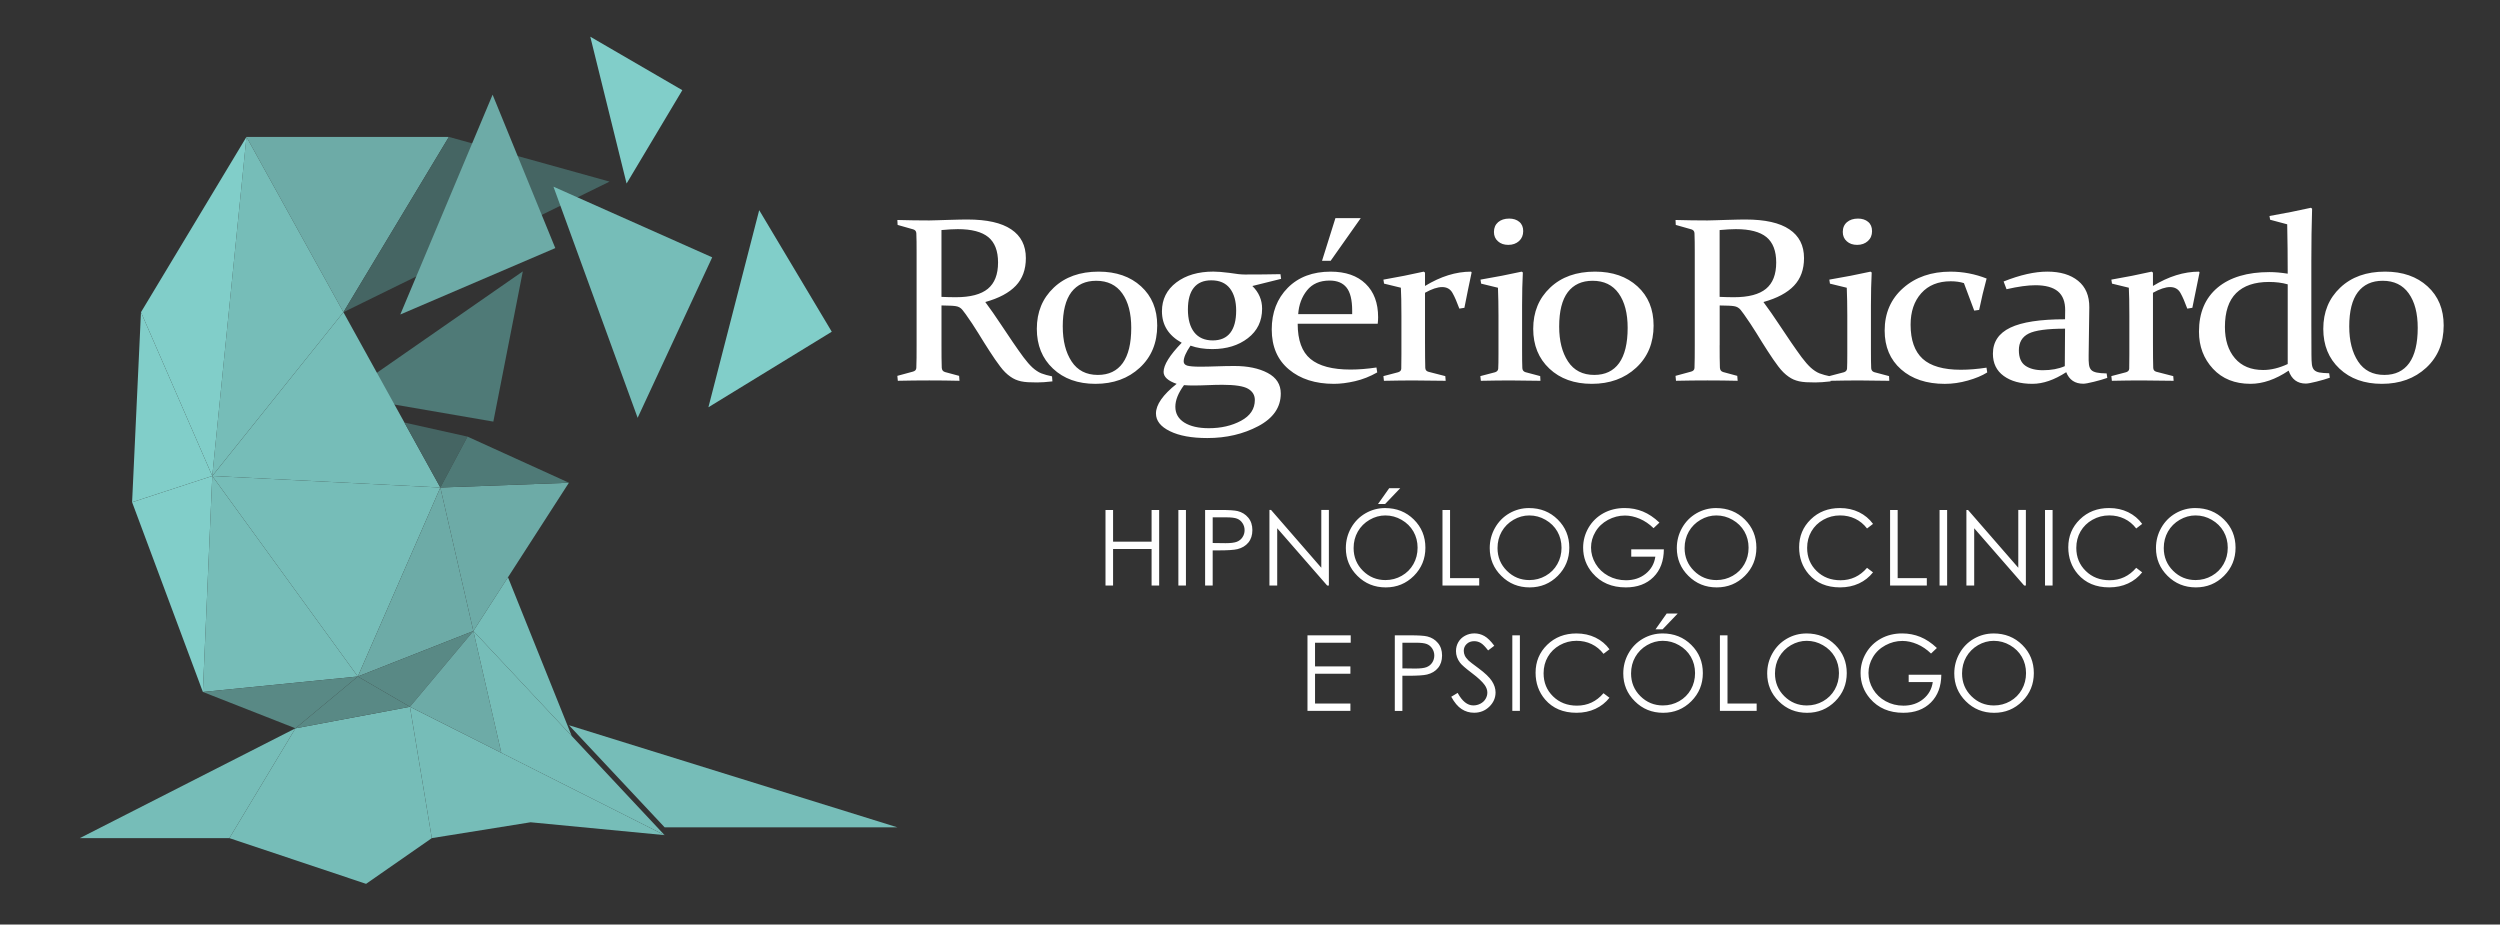 <svg xmlns="http://www.w3.org/2000/svg" width="230" height="85.057" viewBox="0 0 230 85.057"><rect x="0" y="0" width="230" height="85.057" fill="#333333" stroke="none"/><path fill-rule="evenodd" clip-rule="evenodd" fill="#76BDB8" d="M52.346 66.722l8.798 9.39h21.41l-30.208-9.39"/><g fill-rule="evenodd" clip-rule="evenodd"><path fill="#4F7A77" d="M48.098 24.964l-2.71 13.824-13.767-2.373L48.1 24.965"/><path fill="#76BDB8" d="M37.714 65.023l2.013 12.084-6.048 4.207-12.576-4.207 6.078-10.102 10.532-1.982M32.92 62.237l7.592-17.386-20.983-1.06 13.39 18.447"/><path fill="#76BDB8" d="M27.182 67.005L7.342 77.107h13.762l6.078-10.102"/><path fill="#6DABA7" d="M31.594 28.723l9.704-16.128H22.675l8.92 16.128"/><path fill="#76BDB8" d="M22.675 12.595l8.92 16.128L19.528 43.79l3.145-31.195"/><path fill="#81CEC9" d="M22.675 12.595L12.97 28.723l6.56 15.066 3.145-31.195"/><path fill="#76BDB8" d="M32.92 62.237L18.664 63.66l.865-19.87 13.39 18.447"/><path fill="#81CEC9" d="M12.97 28.723l-.817 17.48 7.376-2.414-6.56-15.067"/><path fill="#81CEC9" d="M18.664 63.66l-6.51-17.456 7.375-2.415-.866 19.87"/><path fill="#598985" d="M32.92 62.237L18.664 63.66l8.518 3.345 5.738-4.768"/><path fill="#598985" d="M32.92 62.237l4.794 2.786-10.532 1.982 5.738-4.768"/><path fill="#76BDB8" d="M37.714 65.023l2.013 12.084 9.086-1.458 12.33 1.183-15.02-7.572-8.41-4.237"/><path fill="#6DABA7" d="M32.92 62.237l7.592-17.386 3.037 13.203-10.63 4.184"/><path fill="#598985" d="M32.92 62.237l4.794 2.786 5.835-6.97-10.63 4.184"/><path fill="#456563" d="M31.594 28.723l9.704-16.128 14.782 4.113-24.486 12.015"/><path fill="#6DABA7" d="M37.714 65.023l8.408 4.238-2.573-11.207-5.836 6.97M45.32 8.712l5.767 14.112-14.26 6.11L45.32 8.71M52.34 44.412l-11.828.44 3.037 13.2 8.79-13.64"/><path fill="#76BDB8" d="M61.144 76.833L46.122 69.26 43.55 58.054l17.594 18.78"/><path fill="#81CEC9" d="M65.173 37.468l11.35-6.95-6.677-11.182-4.673 18.132"/><path fill="#76BDB8" d="M58.663 38.44l6.86-14.765-14.605-6.5 7.745 21.264"/><path fill="#81CEC9" d="M57.646 16.885l5.128-8.588-8.468-4.92 3.34 13.508"/><path fill="#76BDB8" d="M31.594 28.723l8.918 16.128-20.983-1.06 12.064-15.067"/><path fill="#456563" d="M43.01 40.17l-2.498 4.68-3.305-5.975 5.802 1.294"/><path fill="#76BDB8" d="M46.734 53.11l5.868 14.606-9.053-9.663 3.184-4.943"/><path fill="#4F7A77" d="M43.01 40.17l-2.498 4.68 11.828-.438-9.33-4.243"/></g><path fill="#fff" d="M101.706 46.917h.697v2.914h3.543v-2.913h.697v6.952h-.697v-3.36h-3.543v3.36h-.697v-6.953zm6.704 0h.696v6.952h-.696v-6.953zm2.46 0h1.387c.795 0 1.332.034 1.61.103.395.1.72.3.972.604.253.304.38.686.38 1.146 0 .463-.124.844-.37 1.146-.246.3-.585.502-1.016.607-.316.076-.905.113-1.77.113h-.496v3.234h-.697v-6.953zm.698.677v2.363l1.178.015c.477 0 .824-.043 1.046-.13.222-.088.396-.227.52-.42.128-.194.19-.412.19-.65 0-.232-.063-.447-.19-.64-.124-.194-.292-.332-.5-.414-.205-.083-.543-.123-1.014-.123h-1.23zm5.22 6.274v-6.952h.15l4.622 5.317v-5.317h.697v6.952h-.157l-4.596-5.27v5.27h-.717zm10.643-7.126c1.053 0 1.934.352 2.643 1.054.708.702 1.063 1.567 1.063 2.593 0 1.017-.354 1.88-1.06 2.59-.71.707-1.57 1.062-2.588 1.062-1.03 0-1.9-.354-2.608-1.06-.71-.705-1.063-1.558-1.063-2.56 0-.668.162-1.286.484-1.857.324-.57.764-1.017 1.322-1.34.556-.32 1.16-.483 1.81-.483zm.03.678c-.512 0-1 .134-1.46.402-.46.268-.82.627-1.08 1.08-.26.456-.388.96-.388 1.52 0 .824.285 1.52.858 2.09.572.57 1.264.854 2.07.854.54 0 1.04-.13 1.497-.392.46-.262.818-.62 1.075-1.073.256-.453.386-.956.386-1.51 0-.552-.13-1.05-.386-1.497-.257-.445-.62-.802-1.086-1.07s-.96-.403-1.485-.403zm.347-2.508h1.015l-1.39 1.453h-.653l1.027-1.453zm4.9 2.005h.697v6.274h2.683v.68h-3.38v-6.953zm7.963-.175c1.052 0 1.933.352 2.642 1.054s1.063 1.567 1.063 2.593c0 1.017-.354 1.88-1.06 2.59-.71.707-1.57 1.062-2.59 1.062-1.03 0-1.898-.354-2.606-1.06-.71-.705-1.065-1.558-1.065-2.56 0-.668.162-1.286.484-1.857.322-.57.763-1.017 1.32-1.34.558-.32 1.16-.483 1.81-.483zm.03.678c-.513 0-1 .134-1.462.402-.46.268-.82.627-1.08 1.08-.258.456-.387.96-.387 1.52 0 .824.287 1.52.86 2.09.572.57 1.263.854 2.07.854.54 0 1.038-.13 1.497-.392.46-.262.818-.62 1.074-1.073.258-.453.387-.956.387-1.51 0-.552-.13-1.05-.386-1.497-.255-.445-.618-.802-1.085-1.07-.464-.27-.96-.403-1.485-.403zm11.966.662l-.54.51c-.387-.38-.813-.67-1.276-.867-.463-.197-.915-.295-1.355-.295-.547 0-1.068.134-1.563.4-.495.27-.88.632-1.15 1.092-.272.458-.408.942-.408 1.454 0 .523.14 1.02.42 1.493.282.47.67.84 1.166 1.11.497.27 1.04.404 1.63.404.717 0 1.323-.202 1.82-.604.494-.402.788-.925.88-1.565h-2.217v-.678h3c-.006 1.073-.325 1.927-.958 2.558-.634.63-1.48.947-2.54.947-1.29 0-2.31-.437-3.06-1.313-.58-.675-.868-1.455-.868-2.34 0-.658.167-1.27.497-1.84.333-.566.788-1.01 1.366-1.33.58-.318 1.232-.478 1.962-.478.59 0 1.147.106 1.67.318.52.213 1.03.552 1.524 1.022zm5.215-1.34c1.054 0 1.935.352 2.643 1.054s1.063 1.567 1.063 2.593c0 1.017-.354 1.88-1.06 2.59-.71.707-1.57 1.062-2.59 1.062-1.03 0-1.898-.354-2.606-1.06-.71-.705-1.064-1.558-1.064-2.56 0-.668.162-1.286.484-1.857.323-.57.764-1.017 1.322-1.34.557-.32 1.16-.483 1.81-.483zm.03.678c-.512 0-1 .134-1.46.402-.46.268-.82.627-1.08 1.08-.26.456-.388.96-.388 1.52 0 .824.286 1.52.86 2.09.57.57 1.262.854 2.068.854.54 0 1.04-.13 1.498-.392.46-.262.818-.62 1.075-1.073.256-.453.385-.956.385-1.51 0-.552-.13-1.05-.385-1.497-.257-.445-.62-.802-1.087-1.07-.464-.27-.96-.403-1.485-.403zm14.406.78l-.55.42c-.302-.394-.664-.692-1.09-.896-.422-.203-.887-.305-1.395-.305-.553 0-1.065.133-1.54.4-.472.265-.836.624-1.096 1.072-.26.45-.39.956-.39 1.515 0 .85.29 1.558.87 2.124.58.57 1.313.853 2.2.853.973 0 1.786-.38 2.44-1.143l.55.416c-.348.44-.78.783-1.298 1.023-.52.24-1.098.36-1.736.36-1.217 0-2.177-.404-2.88-1.214-.588-.683-.883-1.51-.883-2.476 0-1.017.355-1.874 1.07-2.567.714-.696 1.607-1.042 2.683-1.042.648 0 1.234.128 1.757.383.526.258.954.616 1.29 1.076zm1.57-1.283h.698v6.274h2.682v.68h-3.38v-6.953zm4.552 0h.697v6.952h-.697v-6.953zm2.47 6.95v-6.95h.15l4.623 5.316v-5.317h.698v6.952h-.158l-4.596-5.27v5.27h-.716zm7.232-6.95h.697v6.952h-.697v-6.953zm8.94 1.282l-.55.42c-.302-.394-.665-.692-1.09-.896-.422-.203-.887-.305-1.395-.305-.554 0-1.066.133-1.54.4-.473.265-.837.624-1.097 1.072-.26.45-.39.956-.39 1.515 0 .85.29 1.558.87 2.124.58.57 1.313.853 2.2.853.973 0 1.786-.38 2.44-1.143l.55.416c-.348.44-.78.783-1.298 1.023-.518.24-1.098.36-1.736.36-1.217 0-2.177-.404-2.88-1.214-.588-.683-.884-1.51-.884-2.476 0-1.017.357-1.874 1.07-2.567.715-.696 1.61-1.042 2.684-1.042.648 0 1.234.128 1.758.383.523.258.952.616 1.287 1.076zm4.884-1.458c1.052 0 1.934.352 2.642 1.054.71.702 1.063 1.567 1.063 2.593 0 1.017-.355 1.88-1.062 2.59-.708.707-1.57 1.062-2.588 1.062-1.03 0-1.9-.354-2.608-1.06-.708-.705-1.063-1.558-1.063-2.56 0-.668.16-1.286.483-1.857.323-.57.764-1.017 1.322-1.34.557-.32 1.16-.483 1.81-.483zm.03.678c-.513 0-1 .134-1.462.402-.46.268-.82.627-1.08 1.08-.258.456-.387.96-.387 1.52 0 .824.286 1.52.858 2.09.573.57 1.264.854 2.07.854.54 0 1.04-.13 1.498-.392.46-.262.82-.62 1.075-1.073.257-.453.386-.956.386-1.51 0-.552-.128-1.05-.385-1.497-.256-.445-.62-.802-1.086-1.07-.465-.27-.96-.403-1.486-.403zm-81.71 11.03h3.98v.68h-3.283v2.178h3.254v.678h-3.253v2.74h3.254v.677h-3.95V58.45zm8.038 0h1.387c.793 0 1.33.035 1.607.105.397.1.722.3.973.604.254.303.38.685.38 1.145 0 .463-.122.844-.37 1.146-.244.3-.584.503-1.015.608-.316.076-.905.113-1.77.113h-.496v3.234h-.698V58.45zm.698.678v2.363l1.18.016c.475 0 .823-.043 1.044-.13.222-.088.396-.227.52-.42.127-.194.19-.412.19-.65 0-.232-.064-.447-.19-.64s-.293-.332-.5-.414c-.206-.083-.543-.123-1.015-.123h-1.23v-.002zm4.493 4.974l.59-.355c.417.77.897 1.152 1.443 1.152.234 0 .454-.056.658-.164.205-.11.36-.255.468-.438.108-.183.162-.376.162-.58 0-.233-.08-.46-.237-.686-.218-.308-.615-.68-1.194-1.115-.58-.44-.942-.755-1.084-.95-.248-.33-.37-.684-.37-1.064 0-.302.072-.578.217-.827.146-.25.35-.444.615-.587s.55-.215.86-.215c.33 0 .637.08.923.244.285.16.59.46.908.893l-.567.43c-.264-.346-.488-.575-.674-.685-.185-.11-.387-.167-.604-.167-.282 0-.514.086-.692.256-.18.17-.27.38-.27.63 0 .15.032.296.095.438.064.142.18.295.35.463.09.087.39.32.9.694.604.446 1.02.842 1.243 1.187.224.347.337.695.337 1.045 0 .503-.192.943-.574 1.313-.385.373-.85.558-1.4.558-.422 0-.806-.112-1.15-.338-.345-.222-.662-.602-.953-1.133zm5.618-5.65h.697v6.95h-.696v-6.95zm8.94 1.282l-.55.42c-.302-.393-.665-.69-1.09-.894-.423-.204-.887-.305-1.395-.305-.553 0-1.066.134-1.54.4s-.837.625-1.097 1.073c-.26.45-.39.955-.39 1.515 0 .85.29 1.558.87 2.124.58.568 1.314.853 2.2.853.973 0 1.786-.38 2.44-1.143l.55.417c-.347.44-.78.782-1.298 1.022s-1.097.36-1.736.36c-1.217 0-2.177-.404-2.88-1.213-.588-.683-.883-1.51-.883-2.476 0-1.016.357-1.873 1.07-2.567.716-.695 1.61-1.042 2.684-1.042.65 0 1.234.127 1.758.382.524.256.953.614 1.287 1.074zm4.884-1.457c1.053 0 1.934.352 2.642 1.054.71.703 1.063 1.568 1.063 2.594 0 1.018-.355 1.88-1.06 2.59-.71.708-1.57 1.063-2.59 1.063-1.03 0-1.9-.353-2.607-1.06-.71-.704-1.063-1.558-1.063-2.56 0-.668.16-1.286.484-1.857.322-.57.763-1.017 1.32-1.34.558-.322 1.162-.483 1.81-.483zm.03.678c-.513 0-1 .134-1.46.4-.462.27-.82.63-1.08 1.083-.26.455-.388.96-.388 1.52 0 .823.285 1.52.858 2.09.572.568 1.264.853 2.07.853.54 0 1.04-.13 1.497-.39.46-.262.82-.62 1.076-1.074.256-.454.386-.957.386-1.512 0-.552-.13-1.05-.386-1.496-.257-.446-.62-.802-1.086-1.07-.465-.27-.96-.403-1.485-.403zm.346-2.508h1.016l-1.392 1.453h-.65l1.026-1.453zm4.9 2.004h.698v6.275h2.682v.677h-3.38v-6.95zm7.964-.173c1.052 0 1.933.352 2.642 1.054.708.703 1.063 1.568 1.063 2.594 0 1.018-.354 1.88-1.06 2.59-.71.708-1.57 1.063-2.59 1.063-1.03 0-1.898-.353-2.607-1.06-.708-.704-1.063-1.558-1.063-2.56 0-.668.16-1.286.484-1.857.322-.57.763-1.017 1.32-1.34.557-.322 1.16-.483 1.81-.483zm.03.678c-.512 0-1 .134-1.46.4-.46.27-.82.63-1.08 1.083-.26.455-.388.96-.388 1.52 0 .823.285 1.52.858 2.09.572.568 1.264.853 2.07.853.54 0 1.04-.13 1.498-.39s.817-.62 1.074-1.074.386-.957.386-1.512c0-.552-.13-1.05-.386-1.496-.257-.446-.62-.802-1.086-1.07-.466-.27-.96-.403-1.485-.403zm11.966.66l-.538.51c-.39-.38-.815-.668-1.278-.865-.464-.197-.915-.295-1.355-.295-.548 0-1.07.134-1.564.402-.495.268-.88.63-1.15 1.09-.272.458-.408.943-.408 1.454 0 .524.14 1.02.42 1.494.282.47.67.84 1.166 1.11.497.27 1.04.405 1.63.405.717 0 1.323-.203 1.818-.605.496-.402.79-.924.88-1.565h-2.216v-.678h3.002c-.007 1.073-.326 1.927-.96 2.558-.633.63-1.478.946-2.54.946-1.288 0-2.308-.437-3.06-1.313-.578-.674-.867-1.454-.867-2.34 0-.657.167-1.27.498-1.838.333-.567.788-1.01 1.365-1.33.58-.32 1.232-.48 1.962-.48.59 0 1.148.107 1.67.32.52.213 1.03.55 1.525 1.02zm5.215-1.338c1.052 0 1.933.352 2.642 1.054.708.703 1.063 1.568 1.063 2.594 0 1.018-.353 1.88-1.06 2.59-.708.708-1.57 1.063-2.59 1.063-1.028 0-1.897-.353-2.606-1.06-.708-.704-1.063-1.558-1.063-2.56 0-.668.162-1.286.485-1.857.322-.57.763-1.017 1.32-1.34.557-.322 1.16-.483 1.81-.483zm.03.678c-.513 0-1 .134-1.46.4-.46.27-.82.63-1.08 1.083-.26.455-.388.96-.388 1.52 0 .823.285 1.52.858 2.09.573.568 1.264.853 2.07.853.54 0 1.04-.13 1.498-.39s.817-.62 1.074-1.074.386-.957.386-1.512c0-.552-.13-1.05-.386-1.496-.257-.446-.62-.802-1.086-1.07-.465-.27-.96-.403-1.484-.403z"/><path fill="#fff" d="M86.617 31.76c0 .426 0 .804.004 1.142s.013.644.02.917c.01.22.108.355.304.41l1.293.35.035.453c-.923-.022-1.85-.033-2.777-.033-.943 0-1.91.01-2.896.033l-.045-.454 1.433-.39c.194-.05.298-.158.313-.328.01-.28.018-.598.022-.943.004-.35.004-.735.004-1.157V23.21c0-.36 0-.68-.004-.967-.004-.288-.012-.55-.02-.78-.01-.184-.1-.303-.28-.36l-1.442-.41-.024-.454c1.003.027 1.98.042 2.937.042.19 0 .43-.007.72-.018.29-.01.645-.022 1.06-.033.425-.013.778-.02 1.06-.028.284-.003.507-.007.674-.007 1.79 0 3.13.302 4.026.907.896.6 1.345 1.483 1.345 2.642 0 1.044-.307 1.894-.923 2.542-.613.647-1.548 1.148-2.81 1.5.498.674.955 1.33 1.37 1.96.417.63.807 1.21 1.165 1.734.357.522.684.986.982 1.39.298.4.576.716.83.95.133.12.268.223.4.31.13.09.27.162.412.22.144.054.295.104.454.147.16.04.338.083.528.126l.036.464c-.557.065-1.03.097-1.408.097-.318 0-.6-.007-.84-.02-.242-.015-.457-.044-.647-.084-.188-.043-.358-.098-.514-.166-.155-.068-.307-.155-.454-.26-.322-.22-.642-.532-.95-.946-.312-.41-.634-.878-.968-1.4-.338-.52-.685-1.076-1.047-1.667-.36-.585-.743-1.162-1.146-1.727-.12-.17-.22-.302-.304-.4-.08-.1-.17-.175-.27-.233-.1-.057-.21-.094-.343-.115-.132-.022-.298-.036-.5-.043l-.816-.022v3.66zm0-4.448c.473.02.91.032 1.316.032 1.34 0 2.323-.26 2.948-.774.625-.515.94-1.32.94-2.422 0-1.062-.3-1.84-.896-2.333-.602-.49-1.536-.734-2.81-.734-.214 0-.45.008-.695.022-.252.015-.52.036-.805.062v6.148h.002zm11.157 2.728c0 1.318.27 2.387.815 3.215.54.824 1.348 1.238 2.414 1.238 1.003 0 1.763-.364 2.288-1.09.52-.73.783-1.807.783-3.236 0-1.343-.274-2.4-.827-3.175-.55-.774-1.35-1.16-2.395-1.16-.99 0-1.75.35-2.284 1.044-.53.7-.796 1.753-.796 3.164zm8.69-.1c0 1.604-.533 2.9-1.604 3.89s-2.43 1.483-4.082 1.483c-1.61 0-2.912-.468-3.902-1.4-.99-.932-1.488-2.15-1.488-3.657 0-1.548.52-2.81 1.56-3.794s2.41-1.472 4.126-1.472c1.615 0 2.92.454 3.906 1.357.99.903 1.483 2.102 1.483 3.592zm2.823-1.48c0 .91.194 1.613.584 2.113.392.497.96.745 1.704.745.712 0 1.25-.234 1.61-.698.362-.468.542-1.148.542-2.044 0-.864-.19-1.54-.573-2.04-.386-.498-.955-.746-1.714-.746-.713 0-1.25.227-1.612.684-.362.453-.54 1.115-.54 1.986zm-.358 6.972c-.53.72-.797 1.382-.797 1.99 0 .623.278 1.11.827 1.455.554.345 1.306.518 2.252.518 1.126 0 2.117-.227 2.964-.684.848-.456 1.27-1.093 1.27-1.914 0-.443-.207-.79-.625-1.033-.412-.24-1.196-.363-2.346-.363-.414 0-.863.01-1.35.032s-.954.032-1.404.032c-.25 0-.513-.01-.79-.032zm6.29-9.117c.596.583.894 1.278.894 2.087 0 1.134-.434 2.034-1.305 2.707s-1.962 1.007-3.275 1.007c-.748 0-1.416-.104-2.005-.317-.422.616-.63 1.098-.63 1.45 0 .188.105.317.32.386.214.064.608.1 1.18.1.44 0 .948-.01 1.53-.032.584-.02 1.125-.032 1.63-.032 1.237 0 2.26.212 3.063.637.808.427 1.21 1.057 1.21 1.896 0 1.267-.69 2.268-2.065 2.998-1.377.73-2.94 1.098-4.694 1.098-1.437 0-2.582-.208-3.438-.63-.855-.417-1.285-.96-1.285-1.63 0-.81.634-1.72 1.902-2.726-.8-.277-1.2-.64-1.2-1.098 0-.64.557-1.534 1.666-2.682-1.214-.67-1.818-1.634-1.818-2.9 0-1.096.442-1.978 1.32-2.647.88-.667 2.018-1 3.414-1 .366 0 .863.04 1.492.12.597.1 1.063.148 1.396.148 1.2 0 2.295-.01 3.282-.032l.056.432-2.64.657zm11.486 7.947c-.66.375-1.34.644-2.04.806s-1.35.245-1.945.245c-1.71 0-3.09-.443-4.14-1.325-1.056-.88-1.58-2.11-1.58-3.678 0-1.562.492-2.84 1.475-3.833.983-.99 2.297-1.486 3.94-1.486 1.38 0 2.454.372 3.222 1.117.768.74 1.15 1.768 1.15 3.078 0 .194-.013.396-.037.6h-7.363c0 1.51.394 2.59 1.178 3.237.783.65 2.013.976 3.684.976.743 0 1.538-.064 2.386-.19l.07.454zM124.4 28.9v-.318c0-.993-.176-1.702-.522-2.13-.346-.43-.863-.64-1.552-.64-.907 0-1.6.3-2.08.902-.482.6-.753 1.332-.812 2.185h4.965zm-1.54-8.834h2.33l-2.772 3.93h-.792l1.233-3.93zm4.414 5.66c1.3-.224 2.534-.47 3.707-.735l.12.087v1.23c1.437-.877 2.85-1.316 4.233-1.316l.056.065c-.224 1.048-.446 2.138-.665 3.26l-.465.077c-.22-.598-.426-1.08-.63-1.44-.202-.363-.52-.543-.954-.543-.422 0-.947.172-1.575.524v4.56c0 1.095.01 1.88.024 2.348.008.19.104.31.29.36l1.552.4.036.43c-1.214-.02-2.204-.032-2.972-.032-.764 0-1.67.01-2.71.033l-.047-.432 1.353-.355c.187-.058.282-.165.29-.327.008-.303.013-.734.013-1.296V29.03c0-1.145-.018-1.998-.05-2.56l-1.547-.377-.06-.368zm12.86-4.46c0 .374-.127.676-.38.91-.26.234-.59.353-.992.353-.39 0-.708-.11-.95-.33-.247-.215-.37-.503-.37-.86 0-.377.132-.68.386-.9.26-.22.597-.33 1.015-.33.382 0 .692.1.93.3.243.2.362.484.362.855zm-3.93 4.46c1.36-.23 2.626-.476 3.792-.735l.106.076c-.047.91-.07 1.915-.07 3.013v4.045c0 .842.007 1.425.023 1.75.016.19.11.312.29.366l1.353.36.023.433c-1.072-.022-1.992-.033-2.76-.033-.764 0-1.675.01-2.722.033l-.047-.432 1.354-.355c.18-.058.274-.165.29-.327.017-.274.024-.734.024-1.38v-3.52c0-.917-.016-1.767-.048-2.548l-1.548-.377-.058-.368zm7.24 4.314c0 1.318.27 2.387.814 3.215.54.824 1.35 1.238 2.415 1.238 1.003 0 1.763-.364 2.287-1.09.52-.73.784-1.807.784-3.236 0-1.343-.274-2.4-.827-3.175-.55-.774-1.35-1.16-2.396-1.16-.99 0-1.75.35-2.282 1.044-.528.7-.795 1.753-.795 3.164zm8.688-.1c0 1.604-.532 2.9-1.603 3.89s-2.432 1.483-4.083 1.483c-1.61 0-2.913-.468-3.903-1.4-.99-.932-1.487-2.15-1.487-3.657 0-1.548.52-2.81 1.56-3.794 1.038-.983 2.41-1.472 4.125-1.472 1.615 0 2.92.454 3.907 1.357.99.903 1.482 2.102 1.482 3.592zM158.207 31.76c0 .426 0 .804.004 1.142s.013.644.02.917c.01.22.11.355.304.41l1.293.35.036.453c-.923-.022-1.85-.033-2.777-.033-.942 0-1.91.01-2.896.033l-.043-.454 1.432-.39c.194-.05.298-.158.313-.328.008-.28.017-.598.02-.943.005-.35.005-.735.005-1.157V23.21c0-.36 0-.68-.005-.967-.003-.288-.012-.55-.02-.78-.008-.184-.1-.303-.278-.36l-1.444-.41-.022-.454c1.002.027 1.98.042 2.936.042.19 0 .43-.007.72-.018.29-.01.646-.022 1.06-.033.425-.013.78-.02 1.062-.028.282-.003.505-.007.672-.007 1.79 0 3.132.302 4.026.907.896.6 1.345 1.483 1.345 2.642 0 1.044-.307 1.894-.924 2.542-.612.647-1.548 1.148-2.81 1.5.498.674.956 1.33 1.37 1.96.417.63.807 1.21 1.165 1.734.358.522.686.986.983 1.39.3.4.577.716.832.95.13.12.266.223.397.31.132.09.27.162.414.22.143.054.294.104.453.147.158.04.337.083.528.126l.036.464c-.558.065-1.03.097-1.408.097-.318 0-.602-.007-.84-.02-.243-.015-.457-.044-.648-.084-.188-.043-.358-.098-.514-.166-.155-.068-.306-.155-.453-.26-.32-.22-.64-.532-.95-.946-.31-.41-.632-.878-.967-1.4-.338-.52-.684-1.076-1.046-1.667-.362-.585-.744-1.162-1.146-1.727-.118-.17-.218-.302-.3-.4-.08-.1-.172-.175-.272-.233-.1-.057-.21-.094-.342-.115-.132-.022-.3-.036-.502-.043l-.815-.02v3.66h-.003zm0-4.448c.474.02.91.032 1.317.032 1.34 0 2.323-.26 2.947-.774.626-.515.94-1.32.94-2.422 0-1.062-.3-1.84-.896-2.333-.6-.49-1.536-.734-2.81-.734-.214 0-.448.008-.695.022-.252.015-.52.036-.805.062v6.148h.002zm14.022-6.047c0 .375-.128.677-.383.91-.26.235-.59.354-.99.354-.39 0-.71-.11-.95-.33-.248-.215-.37-.503-.37-.86 0-.377.13-.68.385-.9.26-.22.597-.33 1.015-.33.382 0 .692.1.93.3.243.2.362.484.362.855zm-3.93 4.46c1.36-.23 2.625-.475 3.79-.734l.107.076c-.047.91-.07 1.915-.07 3.013v4.045c0 .842.007 1.425.023 1.75.016.19.11.312.29.366l1.353.36.023.433c-1.073-.022-1.993-.033-2.76-.033-.765 0-1.676.01-2.722.033l-.048-.432 1.353-.355c.178-.058.273-.165.29-.327.016-.274.023-.734.023-1.38v-3.52c0-.917-.017-1.767-.048-2.548l-1.548-.377-.058-.368zm14.526 8.54c-.48.3-1.078.548-1.786.746-.712.203-1.416.304-2.116.304-1.68 0-3.02-.446-4.026-1.335s-1.508-2.078-1.508-3.564c0-1.61.57-2.92 1.707-3.92 1.138-1.004 2.59-1.504 4.353-1.504 1.142 0 2.247.212 3.32.633-.258.94-.484 1.904-.687 2.887l-.453.065-.947-2.53c-.354-.112-.76-.17-1.21-.17-1.157 0-2.063.368-2.716 1.1-.653.73-.98 1.694-.98 2.896 0 1.415.37 2.458 1.107 3.135.74.673 1.91 1.01 3.51 1.01.74 0 1.527-.064 2.366-.193l.066.44zm7.16-4.027c-1.636 0-2.753.15-3.354.454-.597.302-.895.813-.895 1.533 0 .666.198 1.14.593 1.418.397.277.935.418 1.615.418.77 0 1.444-.125 2.017-.374l.024-3.448zm-5.653-4.34c1.516-.606 2.856-.908 4.02-.908 1.194 0 2.138.28 2.834.846.692.562 1.038 1.375 1.03 2.437l-.06 4.395c-.008.356 0 .648.028.864.027.22.1.385.21.504.11.115.283.194.51.24.223.048.525.073.907.08l.06.41c-.334.12-.744.238-1.226.357-.485.122-.812.18-.982.18-.764 0-1.29-.353-1.57-1.06-1.1.714-2.138 1.07-3.112 1.07-1.094 0-1.974-.24-2.638-.724-.665-.483-.995-1.167-.995-2.045 0-1.087.532-1.886 1.603-2.4s2.745-.77 5.033-.77l.012-.822c.008-.784-.215-1.364-.664-1.742-.45-.377-1.143-.568-2.073-.568-.707 0-1.594.123-2.657.367l-.27-.713zm9.912-.173c1.302-.223 2.534-.468 3.708-.734l.12.087v1.23c1.436-.877 2.848-1.316 4.232-1.316l.056.065c-.222 1.048-.444 2.138-.663 3.26l-.466.077c-.218-.598-.425-1.08-.628-1.44-.203-.363-.52-.543-.954-.543-.422 0-.947.172-1.576.524v4.56c0 1.095.008 1.88.024 2.348.008.19.104.31.29.36l1.552.4.036.43C198.76 35.013 197.77 35 197 35c-.763 0-1.67.01-2.708.033l-.048-.432 1.353-.355c.188-.058.283-.165.29-.327.01-.303.013-.734.013-1.296V29.03c0-1.145-.016-1.998-.048-2.56l-1.548-.377-.06-.368zm16.227.435c-.513-.148-1.09-.22-1.727-.22-1.32 0-2.323.342-3.016 1.026-.69.684-1.035 1.724-1.035 3.114 0 1.198.306 2.16.92 2.88.615.72 1.482 1.08 2.6 1.08.72 0 1.473-.184 2.257-.548V26.16zm-1.68-6.288c1.386-.242 2.658-.494 3.816-.756l.107.083c-.048 1.504-.07 3.124-.07 4.852v5.734c0 .972.002 1.933.01 2.88 0 .36.013.647.04.863.028.22.096.384.203.503.11.115.27.194.485.237.215.04.514.064.903.072l.06.41c-.342.123-.752.24-1.23.36-.48.12-.803.18-.974.18-.787 0-1.313-.396-1.587-1.19-1.206.81-2.375 1.212-3.51 1.212-1.44 0-2.59-.46-3.45-1.386-.857-.925-1.288-2.063-1.288-3.413 0-1.742.57-3.092 1.71-4.05 1.144-.953 2.738-1.43 4.787-1.43.497 0 1.055.05 1.667.146 0-1.554-.015-3.07-.047-4.542l-1.57-.42-.06-.346zm7.34 10.168c0 1.318.27 2.387.815 3.215.54.824 1.35 1.238 2.415 1.238 1.002 0 1.762-.364 2.287-1.09.52-.73.783-1.807.783-3.236 0-1.343-.274-2.4-.828-3.175-.55-.774-1.35-1.16-2.395-1.16-.99 0-1.75.35-2.283 1.044-.53.7-.795 1.753-.795 3.164zm8.688-.1c0 1.604-.533 2.9-1.604 3.89s-2.43 1.483-4.082 1.483c-1.61 0-2.912-.468-3.902-1.4-.99-.932-1.488-2.15-1.488-3.657 0-1.548.52-2.81 1.56-3.794s2.41-1.472 4.126-1.472c1.615 0 2.92.454 3.907 1.357.99.903 1.483 2.102 1.483 3.592z"/></svg>